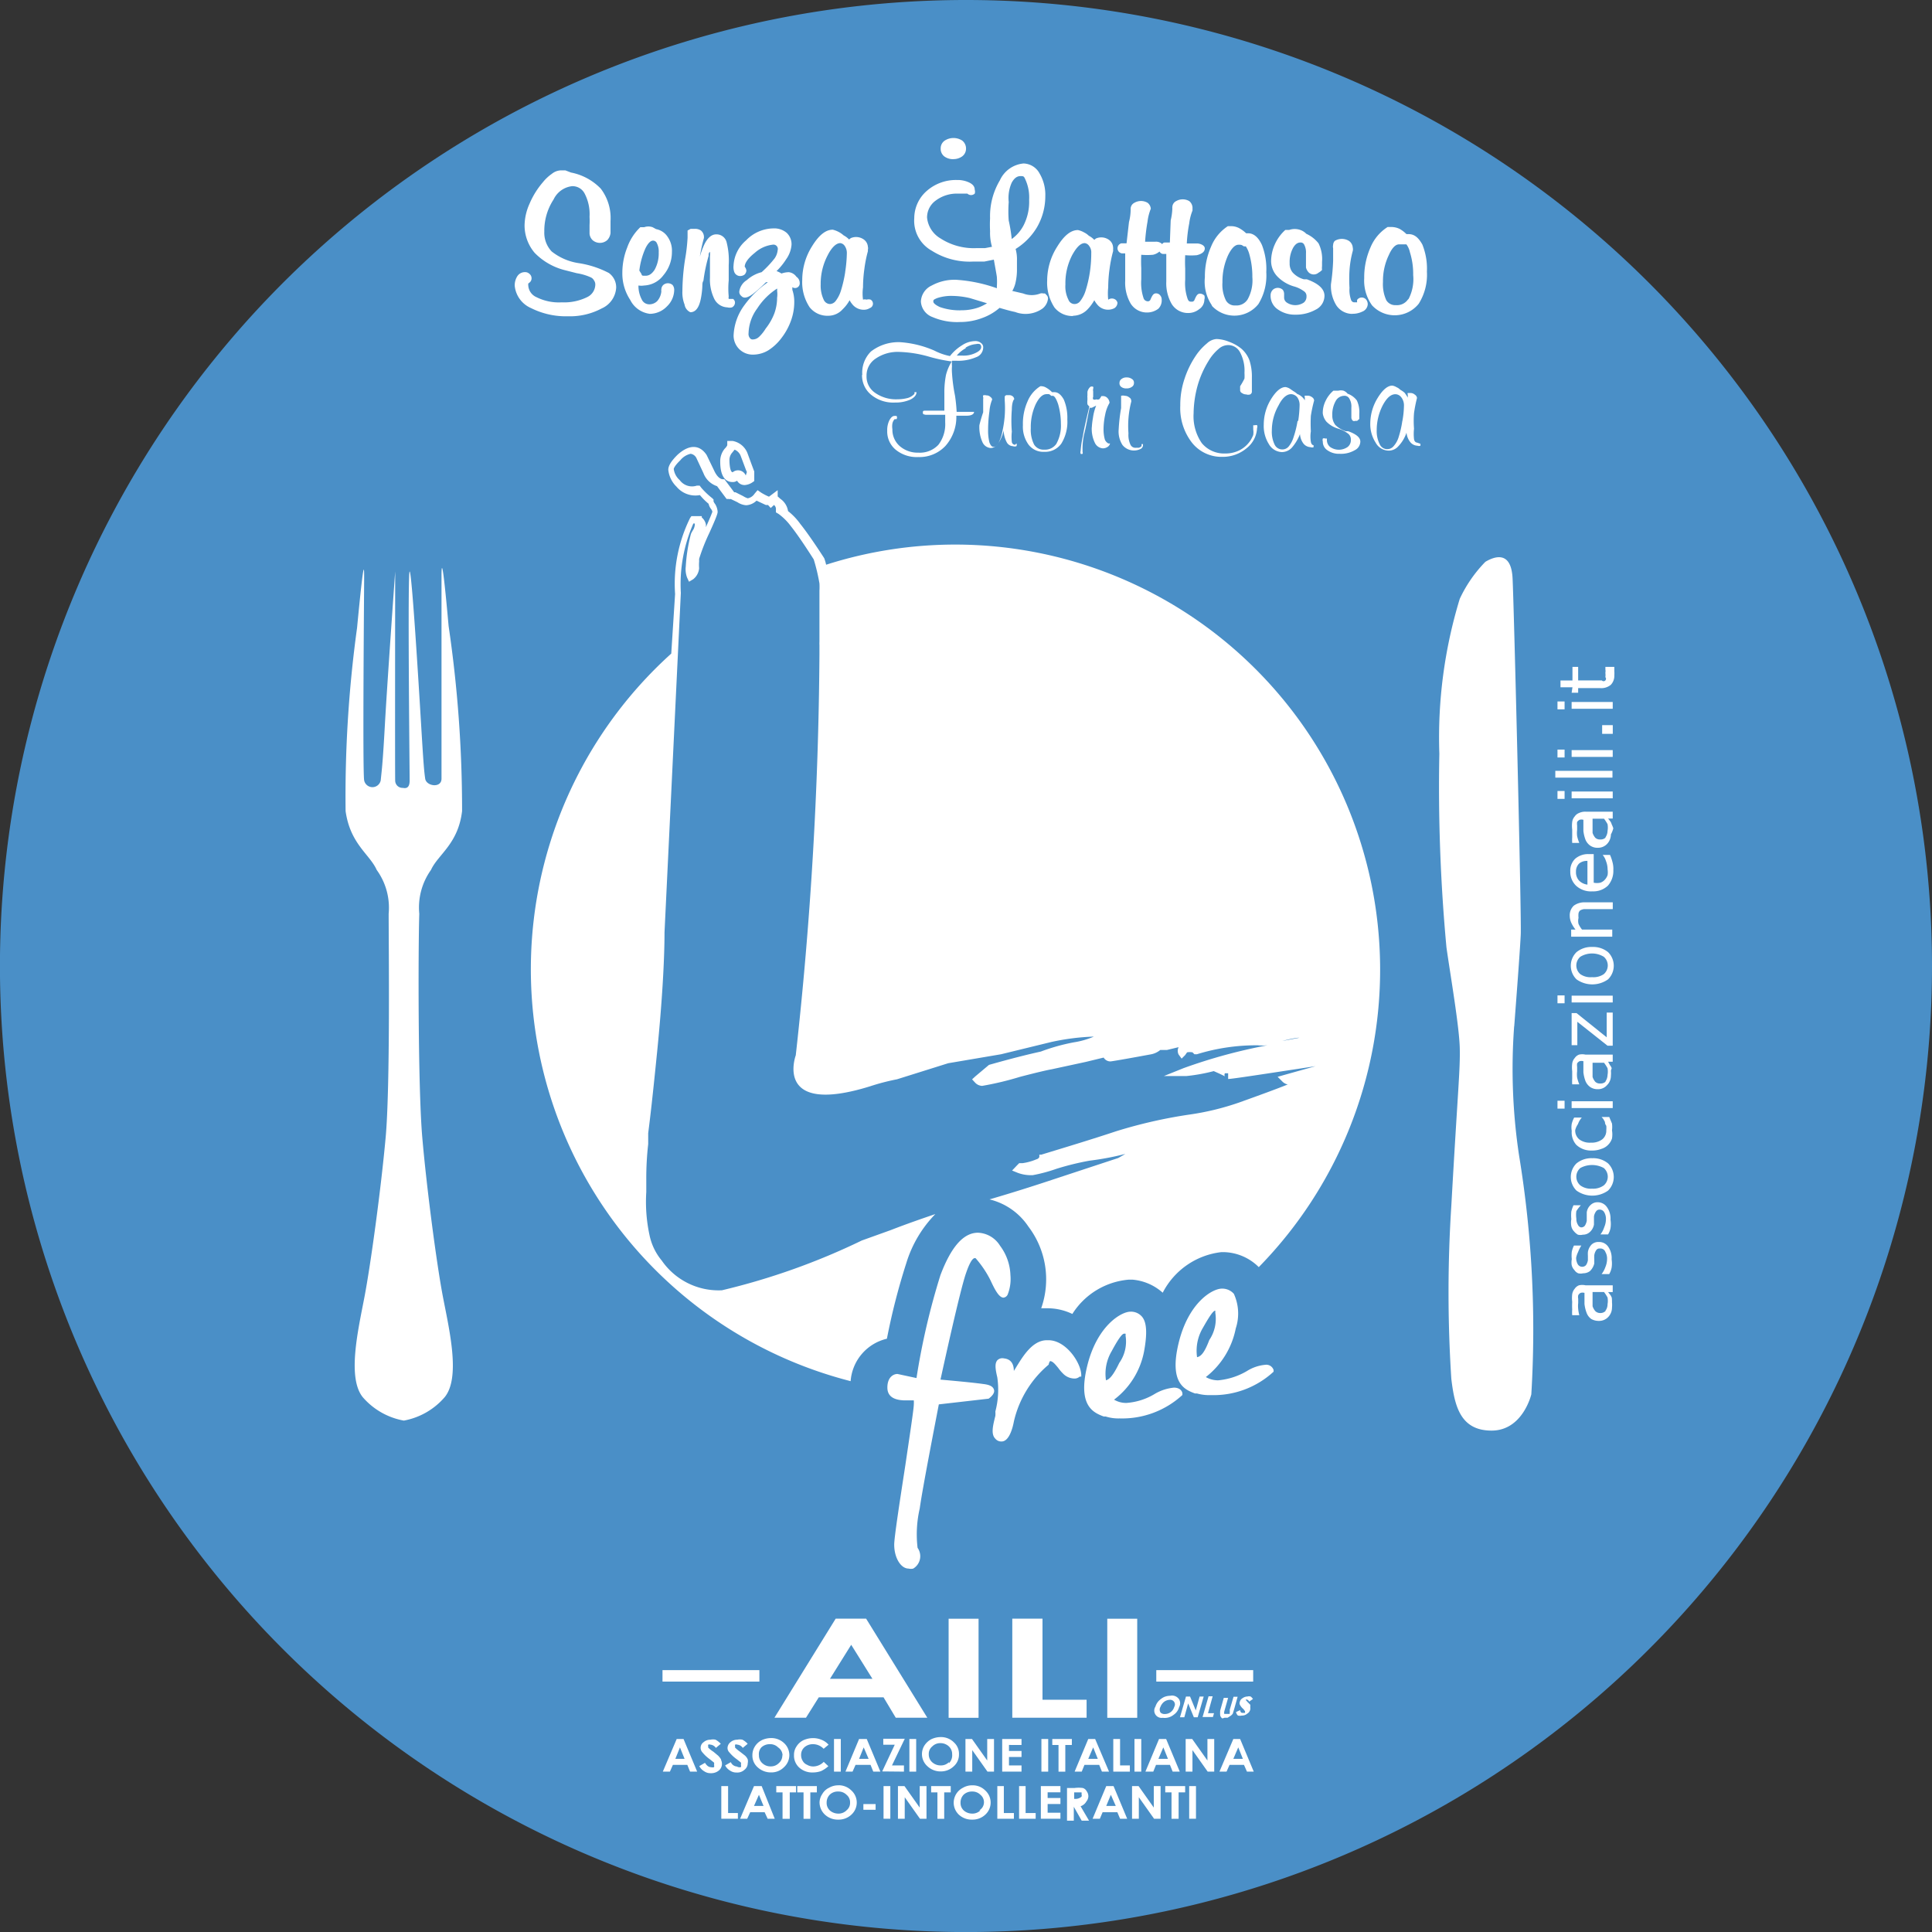 <svg xmlns="http://www.w3.org/2000/svg" width="37.287" height="37.287" viewBox="0 0 37.287 37.287">
  <rect x="0" y="0" width="37.287" height="37.287" fill="#333333" stroke="none"/>
  <g id="Raggruppa_990" data-name="Raggruppa 990" transform="translate(-783.089 -5467.504)">
    <path id="Tracciato_253" data-name="Tracciato 253" d="M37.307,18.644A18.644,18.644,0,1,1,18.653,0,18.644,18.644,0,0,1,37.307,18.644Z" transform="translate(783.069 5467.504)" fill="#4a8fc7"/>
    <path id="Tracciato_254" data-name="Tracciato 254" d="M14.563,21.028v3.908c0,.189-.294.147-.315,0s-.032-.268-.079-1.051-.179-2.947-.221-2.947,0,3.851,0,4.034-.11.142-.137.142h0a.141.141,0,0,1-.142-.142c-.005-.142,0-4.024,0-4.034s-.158,2.212-.2,2.979-.063.883-.079,1.051a.163.163,0,0,1-.32,0c-.032-.189,0-3.709,0-3.908s0-.462-.137.967a23.813,23.813,0,0,0-.221,3.535c.089.636.468.835.6,1.135a1.245,1.245,0,0,1,.231.846c0,.615.032,3.325-.058,4.318s-.289,2.453-.41,3.084-.336,1.55-.032,1.928a1.366,1.366,0,0,0,.793.452h0a1.361,1.361,0,0,0,.788-.452c.31-.378.089-1.3-.032-1.928s-.315-2.1-.4-3.084-.079-3.677-.058-4.318a1.25,1.25,0,0,1,.226-.846c.137-.3.525-.5.6-1.135A24.386,24.386,0,0,0,14.7,21.99C14.573,20.566,14.563,20.834,14.563,21.028Z" transform="translate(777.047 5457.596)" fill="#fff"/>
    <path id="Tracciato_255" data-name="Tracciato 255" d="M54.339,29.527c.037-.494.11-1.434.126-1.776s-.131-6.356-.158-6.876-.331-.431-.525-.315a2.574,2.574,0,0,0-.494.714,9.151,9.151,0,0,0-.394,2.989A33.448,33.448,0,0,0,53.031,28c.074.525.247,1.523.257,1.944s-.037.8-.163,3.047a25.885,25.885,0,0,0,0,3.336c.063.525.173,1,.777,1s.767-.7.767-.7a20.749,20.749,0,0,0-.236-4.607,11.189,11.189,0,0,1-.095-2.5Z" transform="translate(757.974 5457.787)" fill="#fff"/>
    <path id="Tracciato_256" data-name="Tracciato 256" d="M34.8,45.542a.525.525,0,0,0-.426-.252c-.289,0-.525.289-.725.819a13.658,13.658,0,0,0-.462,1.986l-.368-.079h0c-.068,0-.194.053-.194.263s.194.242.326.247h.184a.567.567,0,0,1,0,.084c0,.079-.084.63-.163,1.166-.105.683-.215,1.392-.215,1.534,0,.252.126.462.278.462a.179.179,0,0,0,.089,0,.278.278,0,0,0,.084-.4,2.217,2.217,0,0,1,.042-.762c.047-.357.315-1.728.368-2.007l.961-.11h0s.126-.084.105-.168-.121-.105-.215-.116c-.231-.032-.646-.068-.819-.084.074-.336.373-1.7.489-2.043s.173-.3.189-.3a2.013,2.013,0,0,1,.284.42c.074.158.158.336.252.341a.1.1,0,0,0,.084-.063A.819.819,0,0,0,35,46.109,1,1,0,0,0,34.8,45.542Z" transform="translate(767.59 5446.005)" fill="#fff"/>
    <path id="Tracciato_257" data-name="Tracciato 257" d="M37.567,49.24h-.032c-.284,0-.473.331-.594.525l-.042.068h0c0-.11-.037-.226-.189-.242a.137.137,0,0,0-.131.037c-.042.053-.047.131,0,.326a1.644,1.644,0,0,1-.037.662.494.494,0,0,1,0,.084c-.047.189-.089.352,0,.441a.147.147,0,0,0,.121.053h0c.147,0,.215-.268.236-.383a2.022,2.022,0,0,1,.672-1.1.163.163,0,0,1,.026-.068c.053,0,.105.068.158.131a.824.824,0,0,0,.11.126.31.31,0,0,0,.194.079.147.147,0,0,0,.11-.037H38.2v-.026C38.2,49.681,37.908,49.24,37.567,49.24Z" transform="translate(765.757 5444.13)" fill="#fff"/>
    <path id="Tracciato_258" data-name="Tracciato 258" d="M41.006,48.957c.063-.341.053-.557-.037-.667a.278.278,0,0,0-.226-.1h0c-.179,0-.646.273-.835,1.051s.131.9.32.972h.037a.814.814,0,0,0,.268.037,1.718,1.718,0,0,0,1.213-.452v-.026h0c0-.042-.042-.116-.163-.116a.893.893,0,0,0-.362.116,1.224,1.224,0,0,1-.552.179.452.452,0,0,1-.242-.063A1.523,1.523,0,0,0,41.006,48.957Zm-.735.557a.856.856,0,0,1,.11-.562c.121-.226.2-.336.236-.336a.053.053,0,0,1,.032,0,.115.115,0,0,1,0,.037.714.714,0,0,1-.121.525c-.121.252-.194.32-.257.336Z" transform="translate(764.163 5444.629)" fill="#fff"/>
    <path id="Tracciato_259" data-name="Tracciato 259" d="M44.943,48.811a.8.8,0,0,0-.357.121,1.334,1.334,0,0,1-.557.179.483.483,0,0,1-.236-.063,1.576,1.576,0,0,0,.578-.94.914.914,0,0,0-.037-.667.3.3,0,0,0-.231-.1h0c-.184,0-.646.268-.835,1.051s.126.9.315.972h.037a.877.877,0,0,0,.273.032h0a1.707,1.707,0,0,0,1.208-.452h0v-.032A.147.147,0,0,0,44.943,48.811Zm-1.319-.147a.867.867,0,0,1,.11-.562c.126-.221.2-.336.242-.336h0v.042a.73.73,0,0,1-.116.525C43.766,48.58,43.7,48.648,43.625,48.664Z" transform="translate(762.568 5445.033)" fill="#fff"/>
    <path id="Tracciato_260" data-name="Tracciato 260" d="M27.721,18.3a8.185,8.185,0,0,0-2.5.389.867.867,0,0,0-.037-.126h0c-.194-.3-.352-.525-.462-.662a1.2,1.2,0,0,0-.236-.247.352.352,0,0,0-.147-.236l-.053-.047v-.121l-.168.126a1.051,1.051,0,0,1-.152-.079l-.068-.047-.058.068a.2.2,0,0,1-.131.089.352.352,0,0,1-.089-.042l-.147-.074h-.026l-.189-.252H23.23c-.063,0-.126-.068-.173-.173l-.142-.294h0c-.142-.215-.352-.2-.567,0-.121.121-.173.21-.173.284a.525.525,0,0,0,.158.326.473.473,0,0,0,.452.163,1.266,1.266,0,0,0,.168.168.242.242,0,0,0,.047.1.137.137,0,0,1,.026.053s-.026.079-.126.3a.273.273,0,0,0,0-.058.236.236,0,0,0-.079-.131v-.026h-.2l-.026.037a2.868,2.868,0,0,0-.289,1.466l-.074,1.15a8.205,8.205,0,0,0,3.462,14.042.909.909,0,0,1,.7-.819,12.609,12.609,0,0,1,.373-1.455,2.322,2.322,0,0,1,.562-.951c-.231.079-.525.179-.862.31l-.557.2a13.153,13.153,0,0,1-2.7.961,1.334,1.334,0,0,1-1.161-.573h0a1.119,1.119,0,0,1-.236-.489,3.047,3.047,0,0,1-.063-.835v-.242a5.847,5.847,0,0,1,.037-.683v-.21c.042-.331.079-.641.173-1.576s.142-1.76.142-2.3l.315-6.551a2.91,2.91,0,0,1,.242-1.34h.026a.089.089,0,0,1,0,.037.236.236,0,0,1-.026.079.6.6,0,0,0-.047.084h0a3.22,3.22,0,0,0-.1.63.457.457,0,0,0,.026.215l.037.079.079-.047a.3.3,0,0,0,.116-.215h0a.746.746,0,0,1,0-.126v-.053a3.735,3.735,0,0,1,.194-.494c.163-.357.163-.394.163-.415a.315.315,0,0,0-.047-.147.242.242,0,0,1-.032-.053v-.037l-.026-.026a1.492,1.492,0,0,1-.21-.2l-.032-.042h-.053a.294.294,0,0,1-.331-.105.347.347,0,0,1-.116-.215s0-.047.126-.168a.357.357,0,0,1,.2-.126.149.149,0,0,1,.11.079l.137.294a.42.42,0,0,0,.263.252l.184.247h.042a.058.058,0,0,0,.037,0h0l.131.063a.352.352,0,0,0,.168.058.31.31,0,0,0,.2-.089l.179.084h.042l.053.058.063-.058a.1.1,0,0,1,.037.089v.053l.053.032a1.108,1.108,0,0,1,.236.236c.105.131.257.352.441.641a3.677,3.677,0,0,1,.11.462,1.188,1.188,0,0,1,0,.142h0v.982a.645.645,0,0,0,0,.068v.189a73.88,73.88,0,0,1-.457,7.727s-.436,1.177,1.429.6a4.277,4.277,0,0,1,.525-.137l.988-.31,1.019-.173h0l.967-.236a4.5,4.5,0,0,1,.825-.105,1.576,1.576,0,0,1-.383.11,3.8,3.8,0,0,0-.641.179c-.242.053-.578.137-1,.257h0l-.263.221-.063.058.058.063a.194.194,0,0,0,.137.063,5.858,5.858,0,0,0,.725-.173c.341-.089.525-.131.615-.147h0l.657-.142h0l.347-.084a.152.152,0,0,0,.131.074s.042,0,.783-.137h0a.389.389,0,0,0,.179-.084H31.8L32.024,28a.158.158,0,0,0,0,.142l.058.079.068-.068.037-.053a.289.289,0,0,1,.105,0l.037.037h.047a3.872,3.872,0,0,1,1.177-.173.93.93,0,0,0,.184,0,10.391,10.391,0,0,0-1.618.441l-.378.152h.436a3.423,3.423,0,0,0,.525-.095l.105.047c.089.042.11.053.11.058a.068.068,0,0,1,0-.063h.063v.11h0c.053,0,.284-.032,1.686-.247l-.6.168-.131.037.095.095a.2.2,0,0,0,.1.053c-.221.089-.525.2-.935.347a5.1,5.1,0,0,1-.977.236,9.335,9.335,0,0,0-1.4.32c-.457.152-.946.3-1.445.452h-.037v.037s0,.037-.058.053a1.051,1.051,0,0,1-.268.074h-.063l-.042.042h0l-.095.1.116.047a.736.736,0,0,0,.284.042,2.979,2.979,0,0,0,.452-.121,5.252,5.252,0,0,1,.641-.158,5.392,5.392,0,0,0,.693-.131l-.137.079-1.434.473c-.242.079-.583.189-1.051.326a1.255,1.255,0,0,1,.751.525,1.681,1.681,0,0,1,.247,1.576H29.5a1.114,1.114,0,0,1,.473.11,1.429,1.429,0,0,1,1.087-.662h.074a1,1,0,0,1,.583.252,1.46,1.46,0,0,1,1.129-.783h.063a.988.988,0,0,1,.662.289A8.205,8.205,0,0,0,27.721,18.3Zm7.4,10.076Zm-1.1-.494a2.223,2.223,0,0,1,.3-.063h.032l-.42.079Z" transform="translate(773.812 5459.714)" fill="#fff"/>
    <path id="Tracciato_261" data-name="Tracciato 261" d="M27.01,16.447a.378.378,0,0,0-.294-.247h-.1v.084a.226.226,0,0,1-.047.063.378.378,0,0,0-.089.252c0,.326.131.394.236.394a.131.131,0,0,0,.089-.026.163.163,0,0,0,.152.084A.3.3,0,0,0,27.1,17l.037-.026v-.184h0S27.1,16.694,27.01,16.447Zm-.037.42h0a.161.161,0,0,0-.252-.063c-.053,0-.063-.168-.063-.231a.215.215,0,0,1,.053-.147l.047-.058a.215.215,0,0,1,.121.131c.074.194.1.273.116.3Z" transform="translate(770.509 5459.814)" fill="#fff"/>
    <rect id="Rettangolo_40" data-name="Rettangolo 40" width="1.87" height="0.221" transform="translate(805.405 5499.737)" fill="#fff"/>
    <rect id="Rettangolo_41" data-name="Rettangolo 41" width="1.87" height="0.221" transform="translate(795.875 5499.737)" fill="#fff"/>
    <path id="Tracciato_262" data-name="Tracciato 262" d="M29.652,59.47,28.47,61.382h.609l.247-.394h1.25l.236.394h.609L30.24,59.47Zm-.11,1.161.41-.657.41.657Z" transform="translate(769.565 5439.274)" fill="#fff"/>
    <rect id="Rettangolo_42" data-name="Rettangolo 42" width="0.578" height="1.912" transform="translate(801.397 5498.745)" fill="#fff"/>
    <path id="Tracciato_263" data-name="Tracciato 263" d="M37.793,59.47H37.21v1.912h1.434v-.347h-.851Z" transform="translate(765.416 5439.274)" fill="#fff"/>
    <rect id="Rettangolo_43" data-name="Rettangolo 43" width="0.578" height="1.912" transform="translate(804.459 5498.745)" fill="#fff"/>
    <path id="Tracciato_264" data-name="Tracciato 264" d="M24.638,63.89l-.268.63h.137l.058-.131h.278l.053.131h.137l-.263-.63Zm-.026.383.089-.221.089.221Z" transform="translate(771.511 5437.176)" fill="#fff"/>
    <path id="Tracciato_265" data-name="Tracciato 265" d="M26.13,64.293a.352.352,0,0,0-.058-.074l-.089-.074a.563.563,0,0,1-.1-.079.074.074,0,0,1,0-.032.026.026,0,0,1,0-.026.058.058,0,0,1,.042,0,.142.142,0,0,1,.105.063l.095-.079a.4.4,0,0,0-.1-.079.215.215,0,0,0-.1,0,.194.194,0,0,0-.131.047.131.131,0,0,0-.021.2.725.725,0,0,0,.142.131l.079.063a.084.084,0,0,1,0,.047.053.053,0,0,1,0,.042.105.105,0,0,1-.058,0c-.042,0-.079-.026-.116-.084l-.11.063a.247.247,0,0,0,.095.1.21.21,0,0,0,.126.037.231.231,0,0,0,.158-.053.168.168,0,0,0,.042-.2Z" transform="translate(770.875 5437.167)" fill="#fff"/>
    <path id="Tracciato_266" data-name="Tracciato 266" d="M26.886,64.43a.137.137,0,0,1-.116-.084l-.11.063a.247.247,0,0,0,.095.1.21.21,0,0,0,.126.037.2.2,0,0,0,.152-.053.158.158,0,0,0,.063-.126.173.173,0,0,0,0-.074.215.215,0,0,0-.053-.074l-.095-.074a.683.683,0,0,1-.095-.079.073.073,0,0,1,0-.032.026.026,0,0,1,0-.026.058.058,0,0,1,.042,0,.142.142,0,0,1,.105.063l.095-.079a.4.4,0,0,0-.1-.079.215.215,0,0,0-.1,0,.194.194,0,0,0-.131.047.147.147,0,0,0-.058.11.121.121,0,0,0,.037.089.725.725,0,0,0,.142.131l.079.063a.084.084,0,0,1,0,.047.053.053,0,0,1,0,.042A.105.105,0,0,1,26.886,64.43Z" transform="translate(770.424 5437.167)" fill="#fff"/>
    <path id="Tracciato_267" data-name="Tracciato 267" d="M27.839,63.9a.326.326,0,0,0-.131.121.31.31,0,0,0-.047.168.3.3,0,0,0,.1.231.373.373,0,0,0,.257.1.341.341,0,0,0,.252-.1.315.315,0,0,0,0-.468.357.357,0,0,0-.252-.095.426.426,0,0,0-.179.042Zm.4.289a.194.194,0,0,1-.068.152.215.215,0,0,1-.158.063.221.221,0,0,1-.142-.047.2.2,0,0,1-.084-.168.194.194,0,0,1,.047-.152A.236.236,0,0,1,28,63.975a.215.215,0,0,1,.158.063A.189.189,0,0,1,28.243,64.191Z" transform="translate(769.949 5437.191)" fill="#fff"/>
    <path id="Tracciato_268" data-name="Tracciato 268" d="M29.552,63.976a.284.284,0,0,1,.21.089l.095-.079a.357.357,0,0,0-.137-.095.425.425,0,0,0-.163-.032.452.452,0,0,0-.189.042.326.326,0,0,0-.131.121.284.284,0,0,0-.047.163.31.31,0,0,0,.1.242.373.373,0,0,0,.263.095.494.494,0,0,0,.158-.026.557.557,0,0,0,.142-.095l-.089-.084a.284.284,0,0,1-.2.089.231.231,0,0,1-.121-.032.168.168,0,0,1-.084-.074.21.21,0,0,1-.032-.116.194.194,0,0,1,.068-.152A.247.247,0,0,1,29.552,63.976Z" transform="translate(769.223 5437.19)" fill="#fff"/>
    <rect id="Rettangolo_44" data-name="Rettangolo 44" width="0.131" height="0.63" transform="translate(799.185 5501.066)" fill="#fff"/>
    <path id="Tracciato_269" data-name="Tracciato 269" d="M31.343,63.89l-.263.63h.137l.058-.131h.289l.053.131h.137l-.263-.63Zm0,.383.089-.221.095.221Z" transform="translate(768.326 5437.176)" fill="#fff"/>
    <path id="Tracciato_270" data-name="Tracciato 270" d="M32.85,64.52V64.4h-.231l.247-.515h-.415v.116h.221l-.242.515Z" transform="translate(767.685 5437.176)" fill="#fff"/>
    <rect id="Rettangolo_45" data-name="Rettangolo 45" width="0.131" height="0.63" transform="translate(800.64 5501.066)" fill="#fff"/>
    <path id="Tracciato_271" data-name="Tracciato 271" d="M34.5,63.915a.352.352,0,0,0-.247-.095.431.431,0,0,0-.184.042.362.362,0,0,0-.131.121.313.313,0,0,0,.058.4.368.368,0,0,0,.257.1.357.357,0,0,0,.252-.1.3.3,0,0,0,.1-.231.294.294,0,0,0-.105-.236Zm-.089.389a.215.215,0,0,1-.158.063.236.236,0,0,1-.147-.047.2.2,0,0,1-.084-.168A.184.184,0,0,1,34.09,64a.215.215,0,0,1,.158-.063A.236.236,0,0,1,34.41,64a.2.2,0,0,1,.063.152.21.21,0,0,1-.063.173Z" transform="translate(766.992 5437.209)" fill="#fff"/>
    <path id="Tracciato_272" data-name="Tracciato 272" d="M35.91,64.305l-.294-.415H35.49v.63h.131v-.415l.294.415h.126v-.63H35.91Z" transform="translate(766.232 5437.176)" fill="#fff"/>
    <path id="Tracciato_273" data-name="Tracciato 273" d="M37.213,64.006V63.89H36.84v.63h.373V64.4h-.242v-.163h.242v-.116h-.242v-.116Z" transform="translate(765.591 5437.176)" fill="#fff"/>
    <rect id="Rettangolo_46" data-name="Rettangolo 46" width="0.131" height="0.63" transform="translate(803.188 5501.066)" fill="#fff"/>
    <path id="Tracciato_274" data-name="Tracciato 274" d="M39.058,63.89H38.68v.116H38.8v.515h.131v-.515h.126Z" transform="translate(764.718 5437.176)" fill="#fff"/>
    <path id="Tracciato_275" data-name="Tracciato 275" d="M39.763,63.89l-.263.63h.137l.053-.131h.284l.053.131h.137l-.268-.63Zm0,.383.095-.221.089.221Z" transform="translate(764.329 5437.176)" fill="#fff"/>
    <path id="Tracciato_276" data-name="Tracciato 276" d="M41.051,63.89H40.92v.63h.32V64.4h-.189Z" transform="translate(763.655 5437.176)" fill="#fff"/>
    <rect id="Rettangolo_47" data-name="Rettangolo 47" width="0.131" height="0.63" transform="translate(804.984 5501.066)" fill="#fff"/>
    <path id="Tracciato_277" data-name="Tracciato 277" d="M42.252,64.52l.053-.131h.268l.053.131h.137l-.263-.63h-.137l-.263.63Zm.194-.468.089.221h-.184Z" transform="translate(763.095 5437.176)" fill="#fff"/>
    <path id="Tracciato_278" data-name="Tracciato 278" d="M44,64.305l-.294-.415H43.58v.63h.131v-.415l.294.415h.126v-.63H44Z" transform="translate(762.392 5437.176)" fill="#fff"/>
    <path id="Tracciato_279" data-name="Tracciato 279" d="M45.088,63.89l-.268.63h.137l.058-.131h.278l.058.131h.131l-.263-.63Zm0,.383.095-.221.089.221Z" transform="translate(761.804 5437.176)" fill="#fff"/>
    <path id="Tracciato_280" data-name="Tracciato 280" d="M26.651,65.62H26.52v.63h.32v-.11h-.189Z" transform="translate(770.49 5436.355)" fill="#fff"/>
    <path id="Tracciato_281" data-name="Tracciato 281" d="M27.478,65.62l-.268.63h.137l.058-.126h.278l.058.126h.137l-.252-.63Zm0,.383.095-.215.089.215Z" transform="translate(770.163 5436.355)" fill="#fff"/>
    <path id="Tracciato_282" data-name="Tracciato 282" d="M28.54,65.741h.121v.51H28.8v-.51h.121V65.62H28.54Z" transform="translate(769.531 5436.355)" fill="#fff"/>
    <path id="Tracciato_283" data-name="Tracciato 283" d="M29.31,65.741h.121v.51h.131v-.51h.126V65.62H29.31Z" transform="translate(769.166 5436.355)" fill="#fff"/>
    <path id="Tracciato_284" data-name="Tracciato 284" d="M30.492,65.59a.352.352,0,0,0-.179.047.294.294,0,0,0-.131.121.3.3,0,0,0-.053.163.326.326,0,0,0,.105.236.362.362,0,0,0,.257.095.357.357,0,0,0,.252-.095.315.315,0,0,0,0-.468.347.347,0,0,0-.252-.1Zm.158.483a.215.215,0,0,1-.158.063.247.247,0,0,1-.147-.047.194.194,0,0,1-.079-.163.215.215,0,0,1,.063-.158.221.221,0,0,1,.163-.058.215.215,0,0,1,.158.063.184.184,0,0,1,.068.152.179.179,0,0,1-.068.147Z" transform="translate(768.777 5436.37)" fill="#fff"/>
    <rect id="Rettangolo_48" data-name="Rettangolo 48" width="0.236" height="0.11" transform="translate(799.752 5502.322)" fill="#fff"/>
    <rect id="Rettangolo_49" data-name="Rettangolo 49" width="0.131" height="0.63" transform="translate(800.141 5501.975)" fill="#fff"/>
    <path id="Tracciato_285" data-name="Tracciato 285" d="M33.43,66.035l-.294-.415H33.01v.63h.131v-.415l.294.415h.126v-.63H33.43Z" transform="translate(767.409 5436.355)" fill="#fff"/>
    <path id="Tracciato_286" data-name="Tracciato 286" d="M34.23,65.741h.121v.51h.131v-.51h.126V65.62H34.23Z" transform="translate(766.83 5436.355)" fill="#fff"/>
    <path id="Tracciato_287" data-name="Tracciato 287" d="M35.417,65.59a.352.352,0,0,0-.179.047.326.326,0,0,0-.179.284.32.32,0,0,0,.1.236.362.362,0,0,0,.257.095.357.357,0,0,0,.252-.095.315.315,0,0,0,0-.468A.341.341,0,0,0,35.417,65.59Zm.158.483a.215.215,0,0,1-.158.063.247.247,0,0,1-.147-.047.194.194,0,0,1-.079-.163.215.215,0,0,1,.063-.158.231.231,0,0,1,.163-.058.215.215,0,0,1,.158.063.184.184,0,0,1,.068.152.179.179,0,0,1-.089.147Z" transform="translate(766.436 5436.37)" fill="#fff"/>
    <path id="Tracciato_288" data-name="Tracciato 288" d="M36.786,65.62H36.66v.63h.32v-.11h-.194Z" transform="translate(765.677 5436.355)" fill="#fff"/>
    <path id="Tracciato_289" data-name="Tracciato 289" d="M37.586,65.62H37.46v.63h.32v-.11h-.194Z" transform="translate(765.297 5436.355)" fill="#fff"/>
    <path id="Tracciato_290" data-name="Tracciato 290" d="M38.26,66.25h.378v-.116h-.247v-.168h.247v-.116h-.247v-.11h.247V65.62H38.26Z" transform="translate(764.917 5436.355)" fill="#fff"/>
    <path id="Tracciato_291" data-name="Tracciato 291" d="M39.6,65.937a.168.168,0,0,0,.032-.089.163.163,0,0,0-.032-.1.126.126,0,0,0-.074-.063.583.583,0,0,0-.163,0H39.22v.63h.131v-.268h0l.152.268h.142l-.163-.278a.2.2,0,0,0,.116-.1Zm-.2-.042h-.042v-.126h.142a.074.074,0,0,1,0,.037.068.068,0,0,1,0,.047A.179.179,0,0,1,39.393,65.895Z" transform="translate(764.462 5436.327)" fill="#fff"/>
    <path id="Tracciato_292" data-name="Tracciato 292" d="M40.423,65.62l-.263.63H40.3l.053-.126h.284l.053.126h.137l-.263-.63Zm0,.383.089-.215.095.215Z" transform="translate(764.016 5436.355)" fill="#fff"/>
    <path id="Tracciato_293" data-name="Tracciato 293" d="M42.03,66.035l-.294-.415H41.61v.63h.131v-.415l.294.415h.126v-.63H42.03Z" transform="translate(763.327 5436.355)" fill="#fff"/>
    <path id="Tracciato_294" data-name="Tracciato 294" d="M42.83,65.741h.121v.51h.137v-.51h.126V65.62H42.83Z" transform="translate(762.748 5436.355)" fill="#fff"/>
    <rect id="Rettangolo_50" data-name="Rettangolo 50" width="0.131" height="0.63" transform="translate(806.04 5501.975)" fill="#fff"/>
    <path id="Tracciato_295" data-name="Tracciato 295" d="M42.8,62.664a.257.257,0,0,0,.105-.147.152.152,0,0,0,0-.152.163.163,0,0,0-.173-.068.31.31,0,0,0-.121.026.394.394,0,0,0-.105.079.294.294,0,0,0-.058.105.141.141,0,0,0,.142.215.273.273,0,0,0,.21-.058Zm-.257-.147a.226.226,0,0,1,.068-.1.194.194,0,0,1,.116-.042.09.09,0,0,1,.084.137.189.189,0,0,1-.068.1.184.184,0,0,1-.11.037.116.116,0,0,1-.084-.026.105.105,0,0,1-.005-.11Z" transform="translate(762.94 5437.935)" fill="#fff"/>
    <path id="Tracciato_296" data-name="Tracciato 296" d="M43.528,62.457l.11.268h.074l.116-.4h-.079l-.074.268-.11-.268h-.079l-.116.4h.084Z" transform="translate(762.492 5437.922)" fill="#fff"/>
    <path id="Tracciato_297" data-name="Tracciato 297" d="M44.4,62.32h-.079l-.116.4h.2l.021-.074h-.116Z" transform="translate(762.093 5437.922)" fill="#fff"/>
    <path id="Tracciato_298" data-name="Tracciato 298" d="M44.927,62.744h.063l.058-.037a.158.158,0,0,0,.042-.042l.026-.084.068-.242h-.079l-.074.252a.179.179,0,0,1,0,.053v.026h-.105a.1.1,0,0,1,0-.047L45,62.361h-.084l-.068.242a.525.525,0,0,0,0,.1.121.121,0,0,0,.037.053.173.173,0,0,0,.042-.01Z" transform="translate(761.791 5437.912)" fill="#fff"/>
    <path id="Tracciato_299" data-name="Tracciato 299" d="M45.63,62.384a.06.06,0,0,1,.053.042l.074-.053s-.032-.042-.047-.047a.105.105,0,0,0-.058,0,.168.168,0,0,0-.095.032.11.11,0,0,0-.053.068.073.073,0,0,0,0,.058.257.257,0,0,0,.068.084l.032.042v.032h-.037c-.032,0-.047,0-.058-.053l-.079.037a.121.121,0,0,0,.037.068.173.173,0,0,0,.074,0,.152.152,0,0,0,.105-.037.121.121,0,0,0,.058-.079.147.147,0,0,0,0-.047.189.189,0,0,0,0-.047l-.047-.047-.042-.047h0Z" transform="translate(761.514 5437.92)" fill="#fff"/>
    <path id="Tracciato_300" data-name="Tracciato 300" d="M58.538,47.45a.215.215,0,0,0-.032-.058l-.037-.047h.089v-.131h-.525a.289.289,0,0,0-.126,0,.179.179,0,0,0-.084.068.21.21,0,0,0-.047.105.631.631,0,0,0,0,.147,1.389,1.389,0,0,0,0,.147.689.689,0,0,0,0,.11h.137a.756.756,0,0,1-.021-.116.525.525,0,0,1,0-.121v-.079a.168.168,0,0,1,0-.068.105.105,0,0,1,.047-.047.137.137,0,0,1,.074,0h0v.215a.7.7,0,0,0,.042.173.252.252,0,0,0,.089.116.289.289,0,0,0,.147.037.242.242,0,0,0,.179-.074.263.263,0,0,0,.074-.184.525.525,0,0,0,0-.1.608.608,0,0,0-.005-.095Zm-.116.257a.137.137,0,0,1-.105.042.131.131,0,0,1-.095-.037.273.273,0,0,1-.053-.095v-.273h.221a.719.719,0,0,1,.068.105.368.368,0,0,1,0,.131.2.2,0,0,1-.042.126Z" transform="translate(755.656 5445.096)" fill="#fff"/>
    <path id="Tracciato_301" data-name="Tracciato 301" d="M57.758,46.071a.2.2,0,0,0,.053.1.163.163,0,0,0,.074.063.2.2,0,0,0,.095,0,.215.215,0,0,0,.131-.042.3.3,0,0,0,.084-.147v-.084a.555.555,0,0,1,0-.074.226.226,0,0,1,.042-.105.074.074,0,0,1,.068-.026.1.1,0,0,1,.105.068.252.252,0,0,1,.032.137.415.415,0,0,1-.032.152.494.494,0,0,1-.074.137h.147a.394.394,0,0,0,.047-.126.525.525,0,0,0,0-.158.384.384,0,0,0-.068-.247.21.21,0,0,0-.179-.089.189.189,0,0,0-.137.047.263.263,0,0,0-.074.147.557.557,0,0,0,0,.074v.084a.236.236,0,0,1-.037.095.1.1,0,0,1-.158-.016.252.252,0,0,1-.032-.126.452.452,0,0,1,.037-.11.7.7,0,0,1,.063-.126h-.142a.457.457,0,0,0-.042.121.651.651,0,0,0,0,.142A.373.373,0,0,0,57.758,46.071Z" transform="translate(755.663 5445.844)" fill="#fff"/>
    <path id="Tracciato_302" data-name="Tracciato 302" d="M57.928,44.228h-.142a.646.646,0,0,0-.042.121.74.74,0,0,0,0,.147.394.394,0,0,0,0,.137.2.2,0,0,0,.053.1.278.278,0,0,0,.074.063.2.2,0,0,0,.095,0,.194.194,0,0,0,.131-.047.257.257,0,0,0,.084-.147v-.158a.226.226,0,0,1,.042-.1.079.079,0,0,1,.068-.032.1.1,0,0,1,.089.053.252.252,0,0,1,.032.137.389.389,0,0,1-.032.147.457.457,0,0,1-.074.142h.147a.362.362,0,0,0,.047-.121.525.525,0,0,0,0-.163.378.378,0,0,0-.068-.242.215.215,0,0,0-.179-.095.189.189,0,0,0-.137.053.231.231,0,0,0-.074.142s0,.047,0,.079v.084a.273.273,0,0,1-.037.095.089.089,0,0,1-.074.032.084.084,0,0,1-.058-.047.215.215,0,0,1-.032-.121.525.525,0,0,1,0-.147A.846.846,0,0,1,57.928,44.228Z" transform="translate(755.671 5446.537)" fill="#fff"/>
    <path id="Tracciato_303" data-name="Tracciato 303" d="M58.135,42.55a.452.452,0,0,0-.3.1.368.368,0,0,0,0,.525.525.525,0,0,0,.609,0,.368.368,0,0,0,0-.525.452.452,0,0,0-.3-.1Zm.226.525a.352.352,0,0,1-.226.063.341.341,0,0,1-.226-.063.221.221,0,0,1,0-.336.473.473,0,0,1,.452,0,.221.221,0,0,1,0,.336Z" transform="translate(755.68 5447.307)" fill="#fff"/>
    <path id="Tracciato_304" data-name="Tracciato 304" d="M57.849,41.576a.415.415,0,0,0,.3.11.478.478,0,0,0,.184-.032.3.3,0,0,0,.131-.079.31.31,0,0,0,.074-.121.494.494,0,0,0,0-.158.525.525,0,0,0,0-.131l-.053-.126h-.147l.032.037.032.058a.118.118,0,0,0,.026.074.462.462,0,0,1,0,.084.215.215,0,0,1-.079.179.347.347,0,0,1-.221.063.336.336,0,0,1-.221-.063.221.221,0,0,1-.079-.179.362.362,0,0,1,.053-.116.378.378,0,0,1,.074-.126h-.147a.483.483,0,0,0-.047.121.41.41,0,0,0,0,.137A.362.362,0,0,0,57.849,41.576Z" transform="translate(755.662 5448.023)" fill="#fff"/>
    <rect id="Rettangolo_51" data-name="Rettangolo 51" width="0.793" height="0.131" transform="translate(813.421 5488.758)" fill="#fff"/>
    <rect id="Rettangolo_52" data-name="Rettangolo 52" width="0.137" height="0.152" transform="translate(813.148 5488.748)" fill="#fff"/>
    <path id="Tracciato_305" data-name="Tracciato 305" d="M58.538,39a.158.158,0,0,0-.032-.058l-.037-.068h.089v-.137h-.525a.284.284,0,0,0-.126,0,.179.179,0,0,0-.084.068.194.194,0,0,0-.047.105.6.6,0,0,0,0,.147V39.2a.868.868,0,0,0,0,.11h.137a.756.756,0,0,1-.042-.131.525.525,0,0,1,0-.121s0-.058,0-.084a.263.263,0,0,1,0-.068.126.126,0,0,1,.047-.042.137.137,0,0,1,.074,0h0v.215a.7.7,0,0,0,.042.173.268.268,0,0,0,.089.11.247.247,0,0,0,.147.042.226.226,0,0,0,.179-.079.252.252,0,0,0,.074-.179.526.526,0,0,0,0-.1Q58.531,39.023,58.538,39Zm-.116.257a.137.137,0,0,1-.105.037.126.126,0,0,1-.095-.032.273.273,0,0,1-.053-.095v-.273h.221a.719.719,0,0,1,.068.105.368.368,0,0,1,0,.131.226.226,0,0,1-.042.126Z" transform="translate(755.656 5449.121)" fill="#fff"/>
    <path id="Tracciato_306" data-name="Tracciato 306" d="M57.76,37.83h.11v-.452l.583.462h.1V37.2h-.116v.478l-.583-.468H57.76Z" transform="translate(755.661 5449.846)" fill="#fff"/>
    <rect id="Rettangolo_53" data-name="Rettangolo 53" width="0.137" height="0.152" transform="translate(813.148 5486.715)" fill="#fff"/>
    <rect id="Rettangolo_54" data-name="Rettangolo 54" width="0.793" height="0.131" transform="translate(813.421 5486.72)" fill="#fff"/>
    <path id="Tracciato_307" data-name="Tracciato 307" d="M58.135,34.79a.452.452,0,0,0-.3.1.368.368,0,0,0,0,.525.525.525,0,0,0,.609,0,.368.368,0,0,0,0-.525.452.452,0,0,0-.3-.1Zm.226.525a.352.352,0,0,1-.226.058.341.341,0,0,1-.226-.058.221.221,0,0,1,0-.336.436.436,0,0,1,.452,0,.221.221,0,0,1,0,.336Z" transform="translate(755.68 5450.99)" fill="#fff"/>
    <path id="Tracciato_308" data-name="Tracciato 308" d="M57.889,33.307a.2.2,0,0,1,.074-.026h.557v-.131h-.525a.352.352,0,0,0-.226.063.252.252,0,0,0-.079.2.326.326,0,0,0,.032.137.63.63,0,0,0,.079.126h-.084v.137h.793v-.137h-.583a.484.484,0,0,1-.068-.11.247.247,0,0,1,0-.116.415.415,0,0,1,0-.089A.105.105,0,0,1,57.889,33.307Z" transform="translate(755.695 5451.769)" fill="#fff"/>
    <path id="Tracciato_309" data-name="Tracciato 309" d="M58.524,31.532a.846.846,0,0,0-.047-.137h-.142a.32.32,0,0,1,.063.116.447.447,0,0,1,.032.163.347.347,0,0,1,0,.11.252.252,0,0,1-.053.089.2.2,0,0,1-.089.058.315.315,0,0,1-.126,0v-.552h-.089a.383.383,0,0,0-.268.089.32.32,0,0,0-.095.247.368.368,0,0,0,.116.278.426.426,0,0,0,.31.105.41.41,0,0,0,.3-.11.431.431,0,0,0,.105-.3A.483.483,0,0,0,58.524,31.532Zm-.483.436a.278.278,0,0,1-.158-.074.236.236,0,0,1-.063-.173.215.215,0,0,1,.058-.158.236.236,0,0,1,.163-.053Z" transform="translate(755.685 5452.609)" fill="#fff"/>
    <path id="Tracciato_310" data-name="Tracciato 310" d="M58.569,30.14a.609.609,0,0,0-.032-.079A.158.158,0,0,0,58.506,30l-.037-.047h.089V29.82h-.525a.284.284,0,0,0-.126.026.179.179,0,0,0-.084.068.194.194,0,0,0-.047.105.6.6,0,0,0,0,.147v.147a.868.868,0,0,0,0,.11h.137a.756.756,0,0,1-.042-.131.526.526,0,0,1,0-.121c0-.026,0-.058,0-.084a.263.263,0,0,1,0-.068.126.126,0,0,1,.047-.042.137.137,0,0,1,.074,0h0v.215a.7.7,0,0,0,.042.173.268.268,0,0,0,.089.11.247.247,0,0,0,.147.042.242.242,0,0,0,.179-.074.273.273,0,0,0,.074-.184.483.483,0,0,0,.047-.121Zm-.147.179a.137.137,0,0,1-.105.037.126.126,0,0,1-.095-.032.273.273,0,0,1-.053-.095v-.273h.221a.72.72,0,0,1,.068.105.368.368,0,0,1,0,.131.226.226,0,0,1-.042.126Z" transform="translate(755.656 5453.349)" fill="#fff"/>
    <rect id="Rettangolo_55" data-name="Rettangolo 55" width="0.793" height="0.131" transform="translate(813.421 5482.78)" fill="#fff"/>
    <rect id="Rettangolo_56" data-name="Rettangolo 56" width="0.137" height="0.152" transform="translate(813.148 5482.77)" fill="#fff"/>
    <rect id="Rettangolo_57" data-name="Rettangolo 57" width="1.103" height="0.131" transform="translate(813.106 5482.381)" fill="#fff"/>
    <rect id="Rettangolo_58" data-name="Rettangolo 58" width="0.793" height="0.131" transform="translate(813.421 5481.981)" fill="#fff"/>
    <rect id="Rettangolo_59" data-name="Rettangolo 59" width="0.137" height="0.152" transform="translate(813.148 5481.971)" fill="#fff"/>
    <rect id="Rettangolo_60" data-name="Rettangolo 60" width="0.205" height="0.168" transform="translate(814.01 5481.499)" fill="#fff"/>
    <rect id="Rettangolo_61" data-name="Rettangolo 61" width="0.137" height="0.152" transform="translate(813.148 5481.042)" fill="#fff"/>
    <rect id="Rettangolo_62" data-name="Rettangolo 62" width="0.793" height="0.131" transform="translate(813.421 5481.052)" fill="#fff"/>
    <path id="Tracciato_311" data-name="Tracciato 311" d="M57.565,25h.126V24.91h.42a.289.289,0,0,0,.21-.063.252.252,0,0,0,.068-.184.525.525,0,0,0,0-.079V24.5h-.173a.241.241,0,0,1,0,.047.168.168,0,0,1,0,.068.3.3,0,0,1,0,.084.046.046,0,0,1-.068.063h-.457V24.5h-.11v.263H57.35v.131h.231Z" transform="translate(755.856 5455.874)" fill="#fff"/>
    <path id="Tracciato_312" data-name="Tracciato 312" d="M19.959,9.076a1.3,1.3,0,0,0,.651-.152.468.468,0,0,0,.278-.4.341.341,0,0,0-.142-.284,1.87,1.87,0,0,0-.578-.189,1.1,1.1,0,0,1-.525-.226.525.525,0,0,1-.142-.383,1.1,1.1,0,0,1,.179-.62.452.452,0,0,1,.357-.257.263.263,0,0,1,.242.142.856.856,0,0,1,.095.447,1.435,1.435,0,0,1,0,.163v.163a.194.194,0,0,0,.058.126.215.215,0,0,0,.284,0,.236.236,0,0,0,.063-.137V7.237a.935.935,0,0,0-.189-.625,1.082,1.082,0,0,0-.573-.31l-.11-.042h-.089a.294.294,0,0,0-.173.068.82.82,0,0,0-.173.163,1.576,1.576,0,0,0-.257.415,1.051,1.051,0,0,0-.095.42.82.82,0,0,0,.194.525,1.234,1.234,0,0,0,.567.331l.247.063a1.051,1.051,0,0,1,.268.079.131.131,0,0,1,.063.058.137.137,0,0,1,.026.089.273.273,0,0,1-.158.236,1.009,1.009,0,0,1-.489.1.967.967,0,0,1-.489-.1.263.263,0,0,1-.158-.236.1.1,0,0,1,0-.026h0l.032-.026a.105.105,0,0,0,.032-.074.11.11,0,0,0-.042-.089.121.121,0,0,0-.089-.032.173.173,0,0,0-.147.084.326.326,0,0,0-.047.179.525.525,0,0,0,.315.431A1.5,1.5,0,0,0,19.959,9.076Z" transform="translate(774.093 5464.532)" fill="#fff"/>
    <path id="Tracciato_313" data-name="Tracciato 313" d="M23.415,10.008a.462.462,0,0,0,.331-.142.447.447,0,0,0,.142-.32.147.147,0,0,0-.032-.095.137.137,0,0,0-.179,0,.121.121,0,0,0-.037.089.058.058,0,0,0,0,.032.331.331,0,0,1-.079.189.215.215,0,0,1-.163.063.158.158,0,0,1-.137-.095.557.557,0,0,1-.063-.268.347.347,0,0,0,.11,0,.489.489,0,0,0,.373-.2.688.688,0,0,0,.163-.447.468.468,0,0,0-.084-.294.341.341,0,0,0-.221-.147l-.068-.037a.247.247,0,0,0-.163,0h-.074a1,1,0,0,0-.252.389,1.324,1.324,0,0,0-.095.489.925.925,0,0,0,.152.525.489.489,0,0,0,.373.268Zm-.084-.735c-.058,0-.068,0-.074-.032l-.042-.068a1.46,1.46,0,0,1,.121-.436c.032-.063.084-.142.142-.142a.079.079,0,0,1,.074.047.347.347,0,0,1,.037.179.651.651,0,0,1-.079.336C23.441,9.262,23.378,9.273,23.331,9.273Z" transform="translate(772.213 5463.553)" fill="#fff"/>
    <path id="Tracciato_314" data-name="Tracciato 314" d="M25.242,10.017c.158,0,.2-.21.221-.373s0-.179.032-.236a3.11,3.11,0,0,1,.1-.478c0-.037,0-.058.026-.079a.425.425,0,0,1,0,.089c0,.068,0,.152,0,.242V9.35a.856.856,0,0,0,.079.4.294.294,0,0,0,.257.173.173.173,0,0,0,.089,0,.105.105,0,0,0,.058-.095.089.089,0,0,0-.037-.068h-.084a.105.105,0,0,1,0-.047,1.613,1.613,0,0,1,0-.31V9.108a1.429,1.429,0,0,0-.042-.447.2.2,0,0,0-.2-.147c-.089,0-.168.068-.231.2a1.576,1.576,0,0,0-.084.231,3.11,3.11,0,0,1,.079-.362V8.556a.163.163,0,0,0-.058-.116.2.2,0,0,0-.126-.032h-.074l-.058.032h0v.137h0a3.352,3.352,0,0,1-.047.41,4.16,4.16,0,0,0-.053.625.636.636,0,0,0,.042.257.194.194,0,0,0,.11.147Z" transform="translate(771.17 5463.513)" fill="#fff"/>
    <path id="Tracciato_315" data-name="Tracciato 315" d="M27.105,9.309a.142.142,0,0,0,.074-.026.121.121,0,0,0,.037-.079.147.147,0,0,0-.032-.074h0c0-.074.068-.168.194-.268a.625.625,0,0,1,.347-.158.084.084,0,0,1,.095.105.341.341,0,0,1-.058.158,2.059,2.059,0,0,1-.252.268.672.672,0,0,0-.284.152.31.31,0,0,0-.147.221.1.1,0,0,0,.037.084c.042.047.105.053.226-.037a2.868,2.868,0,0,0,.252-.226h.037a1.9,1.9,0,0,0-.452.441,1.051,1.051,0,0,0-.21.588.368.368,0,0,0,.378.368.573.573,0,0,0,.294-.084.967.967,0,0,0,.252-.236,1.235,1.235,0,0,0,.184-.336,1.051,1.051,0,0,0,.063-.352.709.709,0,0,0-.037-.242V9.524a.09.09,0,0,0,.142-.084.142.142,0,0,0-.063-.116.21.21,0,0,0-.147-.089.447.447,0,0,0-.142.026.4.4,0,0,0-.095-.047h0a1.24,1.24,0,0,0,.184-.226.557.557,0,0,0,.105-.278.3.3,0,0,0-.095-.236.373.373,0,0,0-.257-.084.746.746,0,0,0-.525.231.683.683,0,0,0-.242.489.278.278,0,0,0,.016.126A.121.121,0,0,0,27.105,9.309Zm.352,1.177a.173.173,0,0,1-.11.047.063.063,0,0,1-.063-.026.126.126,0,0,1-.026-.095.84.84,0,0,1,.168-.478,1.271,1.271,0,0,1,.383-.383.126.126,0,0,1,0,.042.488.488,0,0,1,0,.137.9.9,0,0,1-.053.3,1.114,1.114,0,0,1-.168.294.783.783,0,0,1-.131.163Z" transform="translate(770.278 5463.522)" fill="#fff"/>
    <path id="Tracciato_316" data-name="Tracciato 316" d="M29.989,10.1a.373.373,0,0,0,.278-.126A.715.715,0,0,0,30.4,9.8a.41.41,0,0,0,.053.079.278.278,0,0,0,.221.105.21.21,0,0,0,.116-.032.09.09,0,0,0,.016-.163.137.137,0,0,0-.079,0,.116.116,0,0,0-.068,0h0a.851.851,0,0,1,0-.236,2.658,2.658,0,0,1,.026-.357,2.453,2.453,0,0,1,.068-.341V8.823a.1.1,0,0,0,0-.053.189.189,0,0,0-.079-.142.257.257,0,0,0-.252-.026l-.032.026a.394.394,0,0,0-.105-.079.462.462,0,0,0-.089-.063.483.483,0,0,0-.121-.047h0c-.137,0-.268.105-.4.32a1.219,1.219,0,0,0-.189.651.877.877,0,0,0,.142.525A.436.436,0,0,0,29.989,10.1Zm.326-.841a2.479,2.479,0,0,1-.084.362.63.63,0,0,1-.105.2.147.147,0,0,1-.105.053A.137.137,0,0,1,29.9,9.79a.636.636,0,0,1-.058-.294,1.177,1.177,0,0,1,.137-.567c.053-.105.142-.231.242-.231a.12.12,0,0,1,.084.053.236.236,0,0,1,.042.137A2.626,2.626,0,0,1,30.314,9.259Z" transform="translate(769.086 5463.498)" fill="#fff"/>
    <path id="Tracciato_317" data-name="Tracciato 317" d="M33.945,7.691a1.361,1.361,0,0,0,.8.21h.215l.184-.037c.026.147.047.257.058.331a1.434,1.434,0,0,1,0,.189v.032h0a2.889,2.889,0,0,0-.783-.163.914.914,0,0,0-.473.11.357.357,0,0,0-.21.31.341.341,0,0,0,.226.3,1.192,1.192,0,0,0,.525.095,1.213,1.213,0,0,0,.436-.079,1.051,1.051,0,0,0,.331-.194c.126.037.221.063.3.079a.567.567,0,0,0,.525-.063.278.278,0,0,0,.11-.194.089.089,0,0,0-.026-.068l-.032-.032h-.032a.11.11,0,0,0-.058,0,.452.452,0,0,1-.331,0L35.5,8.468a.572.572,0,0,0,.058-.142,1.114,1.114,0,0,0,.032-.284c0-.047,0-.1,0-.163a.73.73,0,0,0-.026-.221,1.24,1.24,0,0,0,.41-.415,1.192,1.192,0,0,0,.163-.6.809.809,0,0,0-.11-.441.362.362,0,0,0-.31-.194.557.557,0,0,0-.457.326,1.35,1.35,0,0,0-.189.73,2.475,2.475,0,0,0,0,.252.96.96,0,0,0,.037.3l-.137.026H34.8a1.182,1.182,0,0,1-.688-.189.525.525,0,0,1-.257-.4.4.4,0,0,1,.163-.326.678.678,0,0,1,.436-.137h.179a.105.105,0,0,0,.142,0,.121.121,0,0,0,0-.074c0-.063-.037-.11-.121-.147a.525.525,0,0,0-.221-.042.851.851,0,0,0-.583.21.7.7,0,0,0-.242.525A.662.662,0,0,0,33.945,7.691Zm1.544-1.313c.047-.084.1-.126.168-.126s.068,0,.11.1a.83.83,0,0,1,.058.357,1,1,0,0,1-.105.489.751.751,0,0,1-.231.268,2.992,2.992,0,0,0-.058-.357,2.332,2.332,0,0,1,0-.357A.725.725,0,0,1,35.489,6.378Zm-.977,2.464a1.161,1.161,0,0,1-.41-.063c-.079-.037-.126-.074-.126-.105s0-.037.074-.068a.877.877,0,0,1,.3-.042,1.576,1.576,0,0,1,.331.042l.331.1a.883.883,0,0,1-.173.084A.993.993,0,0,1,34.512,8.841Z" transform="translate(767.126 5464.651)" fill="#fff"/>
    <path id="Tracciato_318" data-name="Tracciato 318" d="M38.988,10.1a.394.394,0,0,0,.284-.126A.872.872,0,0,0,39.4,9.8a.41.41,0,0,0,.053.079.268.268,0,0,0,.336.074.131.131,0,0,0,.058-.105.11.11,0,0,0-.037-.058.121.121,0,0,0-.142,0h0a1.129,1.129,0,0,1,0-.236,2.659,2.659,0,0,1,.026-.357,2.627,2.627,0,0,1,.068-.341.079.079,0,0,0,0-.032.152.152,0,0,0,0-.047.189.189,0,0,0-.079-.142.257.257,0,0,0-.252-.026l-.032.026a.394.394,0,0,0-.105-.079.347.347,0,0,0-.089-.063.415.415,0,0,0-.121-.047h0c-.137,0-.268.105-.4.32a1.224,1.224,0,0,0-.194.651.877.877,0,0,0,.142.525.441.441,0,0,0,.357.163Zm.326-.841a2.328,2.328,0,0,1-.084.362.63.63,0,0,1-.105.2.137.137,0,0,1-.105.053A.126.126,0,0,1,38.9,9.79a.573.573,0,0,1-.058-.294,1.177,1.177,0,0,1,.131-.567c.058-.105.142-.231.242-.231a.12.12,0,0,1,.084.053.2.2,0,0,1,.042.137A2.49,2.49,0,0,1,39.314,9.259Z" transform="translate(764.809 5463.498)" fill="#fff"/>
    <path id="Tracciato_319" data-name="Tracciato 319" d="M41.153,8.368h.068V8.9a.8.8,0,0,0,.105.436.368.368,0,0,0,.315.173.357.357,0,0,0,.221-.074.226.226,0,0,0,.063-.179.116.116,0,0,0-.026-.074.1.1,0,0,0-.084-.042c-.053,0-.074.047-.105.116a.053.053,0,0,1-.058.037.088.088,0,0,1-.079-.068.93.93,0,0,1-.042-.357V8.652a2.484,2.484,0,0,1,0-.257,1.271,1.271,0,0,0,.226,0,.284.284,0,0,0,.126-.063.089.089,0,0,0,.063.047h.068v.531a.8.8,0,0,0,.105.436.368.368,0,0,0,.315.173.336.336,0,0,0,.215-.074.221.221,0,0,0,.1-.184.131.131,0,0,0,0-.079.126.126,0,0,0-.084-.037c-.053,0-.074.047-.105.116A.053.053,0,0,1,42.5,9.3c-.032,0-.058,0-.079-.068a.93.93,0,0,1-.042-.357c0-.063,0-.131,0-.215a2.485,2.485,0,0,1,0-.257,1.271,1.271,0,0,0,.226,0c.1-.026.152-.068.152-.131s-.095-.095-.147-.095h-.2a2.7,2.7,0,0,1,.047-.389.977.977,0,0,1,.063-.247V7.48a.173.173,0,0,0-.063-.121.252.252,0,0,0-.252,0,.131.131,0,0,0-.074.116h0a.068.068,0,0,0,0,.026,1.181,1.181,0,0,1-.032.231l-.016.426h-.1a.056.056,0,0,0-.047.032.168.168,0,0,0-.131-.047h-.2a3.561,3.561,0,0,1,.047-.389.977.977,0,0,1,.063-.247h0a.158.158,0,0,0-.063-.116.252.252,0,0,0-.252,0,.131.131,0,0,0-.074.116h0v.026a1,1,0,0,1-.032.231l-.047.41h-.1a.1.1,0,0,0-.074.105.1.1,0,0,0,.084.089Z" transform="translate(763.584 5464.026)" fill="#fff"/>
    <path id="Tracciato_320" data-name="Tracciato 320" d="M44.412,9.844a.592.592,0,0,0,.9-.032,1.051,1.051,0,0,0,.152-.615,1.282,1.282,0,0,0-.084-.525c-.068-.147-.158-.226-.268-.226h-.037a.63.63,0,0,0-.137-.1.336.336,0,0,0-.163-.037h-.053A.851.851,0,0,0,44.4,8.7a1.424,1.424,0,0,0-.121.594.814.814,0,0,0,.137.546Zm.578-1.171.042.026h.037a.525.525,0,0,1,.068.152,1.576,1.576,0,0,1,.058.441.756.756,0,0,1-.089.426.252.252,0,0,1-.236.121.194.194,0,0,1-.184-.095.683.683,0,0,1-.068-.352,1.219,1.219,0,0,1,.11-.525c.047-.095.116-.2.2-.2h.032Z" transform="translate(762.064 5463.56)" fill="#fff"/>
    <path id="Tracciato_321" data-name="Tracciato 321" d="M46.936,9.589a.142.142,0,0,0-.194,0A.152.152,0,0,0,46.7,9.7a.315.315,0,0,0,.142.268.562.562,0,0,0,.331.1.783.783,0,0,0,.394-.095.3.3,0,0,0,.173-.268c0-.131-.11-.236-.341-.32h-.058a.457.457,0,0,1-.215-.131.263.263,0,0,1-.058-.179.573.573,0,0,1,.068-.3c.053-.089.105-.1.142-.1a.074.074,0,0,1,.068.037.32.32,0,0,1,.037.173v.273a.21.21,0,0,0,.058.1.142.142,0,0,0,.184,0,.263.263,0,0,0,.068-.053h0a.31.31,0,0,1,0-.074V9.048a.678.678,0,0,0-.068-.357.636.636,0,0,0-.236-.184.289.289,0,0,0-.116-.074.326.326,0,0,0-.215,0h-.074a.83.83,0,0,0-.2.273.809.809,0,0,0-.074.32.431.431,0,0,0,.116.3.73.73,0,0,0,.315.194.588.588,0,0,1,.215.105.11.11,0,0,1,.037.089.147.147,0,0,1-.053.121.294.294,0,0,1-.326,0,.116.116,0,0,1-.053-.095V9.673A.137.137,0,0,0,46.936,9.589Z" transform="translate(760.911 5463.509)" fill="#fff"/>
    <path id="Tracciato_322" data-name="Tracciato 322" d="M49.177,8.342a.289.289,0,0,0,.168-.053.184.184,0,0,0,.074-.147.194.194,0,0,0-.074-.158.31.31,0,0,0-.336,0,.179.179,0,0,0-.079.152A.184.184,0,0,0,49,8.29a.284.284,0,0,0,.173.053Z" transform="translate(752.314 5462.233)" fill="#fff"/>
    <path id="Tracciato_323" data-name="Tracciato 323" d="M49.329,10.223a.426.426,0,0,0,.194-.042.163.163,0,0,0,.105-.142.147.147,0,0,0-.026-.084.11.11,0,0,0-.179,0,.241.241,0,0,0,0,.047h-.047a.068.068,0,0,1-.068-.042.578.578,0,0,1-.032-.236,2.815,2.815,0,0,1,0-.341,1.91,1.91,0,0,1,.063-.373h0a.142.142,0,0,0,0-.063.173.173,0,0,0-.074-.131.263.263,0,0,0-.273,0,.121.121,0,0,0-.032.079.142.142,0,0,0,0,.063h0V9.2a4.073,4.073,0,0,1-.042.452.714.714,0,0,0,.105.41.373.373,0,0,0,.3.163Z" transform="translate(759.858 5463.337)" fill="#fff"/>
    <path id="Tracciato_324" data-name="Tracciato 324" d="M50.99,8.477h-.037a.62.62,0,0,0-.131-.1.373.373,0,0,0-.168-.037H50.59a.851.851,0,0,0-.331.394,1.424,1.424,0,0,0-.121.594.814.814,0,0,0,.152.525.594.594,0,0,0,.9-.032,1.051,1.051,0,0,0,.158-.62,1.245,1.245,0,0,0-.089-.525C51.189,8.555,51.116,8.477,50.99,8.477Zm0,1.25a.257.257,0,0,1-.242.121.2.2,0,0,1-.184-.095A.741.741,0,0,1,50.5,9.4a1.15,1.15,0,0,1,.116-.525c.042-.095.11-.2.194-.2h.142a.394.394,0,0,1,.068.152,1.4,1.4,0,0,1,.063.441.83.83,0,0,1-.095.473Z" transform="translate(759.28 5463.545)" fill="#fff"/>
    <path id="Tracciato_325" data-name="Tracciato 325" d="M31.688,13.181a.483.483,0,0,0,.173.383.672.672,0,0,0,.462.152.709.709,0,0,0,.3-.058c.079-.042.116-.089.116-.142H32.7v.032a.289.289,0,0,1-.126.079.777.777,0,0,1-.2.026.7.7,0,0,1-.436-.126.378.378,0,0,1-.163-.326.389.389,0,0,1,.173-.331.751.751,0,0,1,.462-.131,2.317,2.317,0,0,1,.562.089,2.968,2.968,0,0,0,.447.095.951.951,0,0,0-.11.257,1.717,1.717,0,0,0-.032.362v.331h-.362c-.037,0-.053,0-.053.032s0,.037.053.047h.378V14.1a.651.651,0,0,1-.131.431.489.489,0,0,1-.389.152.525.525,0,0,1-.357-.126.42.42,0,0,1-.142-.326.347.347,0,0,1,0-.11.184.184,0,0,1,.042-.084h.037a.053.053,0,0,0,0-.063h-.037c-.037,0-.068.026-.1.084a.426.426,0,0,0-.042.2.457.457,0,0,0,.163.368.641.641,0,0,0,.436.142.688.688,0,0,0,.525-.215.841.841,0,0,0,.21-.583h.2c.095,0,.142-.032.142-.074h-.336a3.15,3.15,0,0,0-.032-.315,3.231,3.231,0,0,1-.058-.436.888.888,0,0,1,0-.131.619.619,0,0,1,0-.105H33.5a.872.872,0,0,0,.389-.068.2.2,0,0,0,.137-.179.1.1,0,0,0-.042-.095.163.163,0,0,0-.116-.037.468.468,0,0,0-.247.079.872.872,0,0,0-.236.21,1.137,1.137,0,0,1-.3-.105,1.975,1.975,0,0,0-.662-.163.867.867,0,0,0-.562.179.573.573,0,0,0-.168.452Zm2-.525a.431.431,0,0,1,.2-.068.152.152,0,0,1,.074,0,.074.074,0,0,1,.026.053c0,.047-.037.084-.105.116a.525.525,0,0,1-.257.053h-.11a.567.567,0,0,1,.173-.142Z" transform="translate(768.038 5461.557)" fill="#fff"/>
    <path id="Tracciato_326" data-name="Tracciato 326" d="M36,15.093a.709.709,0,0,0,.058.326.189.189,0,0,0,.163.116.179.179,0,0,0,.142-.089.714.714,0,0,0,.105-.252.525.525,0,0,0,.058.226.142.142,0,0,0,.121.079.1.1,0,0,0,.068,0,.063.063,0,0,0,0-.053h0l-.026.026h0a.063.063,0,0,1-.063-.053.909.909,0,0,1,0-.2,2.678,2.678,0,0,1,0-.426c0-.126.032-.194.047-.2h0a.084.084,0,0,0-.026-.053.11.11,0,0,0-.063-.026h-.063a.053.053,0,0,0-.032.026v.079h0a2.138,2.138,0,0,1,0,.294,2.28,2.28,0,0,1-.047.31.772.772,0,0,1-.074.215c-.026.047-.058.074-.095.074s-.058-.032-.079-.084a.935.935,0,0,1-.026-.242,2.553,2.553,0,0,1,.026-.362.741.741,0,0,1,.053-.226.074.074,0,0,0-.032-.047.105.105,0,0,0-.079-.032.11.11,0,0,0-.063,0,.042.042,0,0,0,0,.032.105.105,0,0,1,0,.037v.257q-.043.124-.074.252Z" transform="translate(765.991 5460.616)" fill="#fff"/>
    <path id="Tracciato_327" data-name="Tracciato 327" d="M38.208,14.3h-.047a.489.489,0,0,0-.116-.089.189.189,0,0,0-.11-.026h0a.625.625,0,0,0-.247.294,1.051,1.051,0,0,0-.089.457.588.588,0,0,0,.11.378.357.357,0,0,0,.3.137.383.383,0,0,0,.331-.158.8.8,0,0,0,.116-.468.893.893,0,0,0-.068-.383C38.335,14.348,38.277,14.3,38.208,14.3Zm.042.988a.263.263,0,0,1-.242.121.21.21,0,0,1-.194-.1.63.63,0,0,1-.063-.315,1.051,1.051,0,0,1,.095-.462c.063-.126.131-.194.21-.194H38.1a.084.084,0,0,1,.042.032h.032c.032,0,.068.053.105.163a1.371,1.371,0,0,1,.053.378.714.714,0,0,1-.084.378Z" transform="translate(765.232 5460.773)" fill="#fff"/>
    <path id="Tracciato_328" data-name="Tracciato 328" d="M39.932,14.978a.62.62,0,0,0,.058.3.184.184,0,0,0,.158.11.168.168,0,0,0,.095-.032.1.1,0,0,0,.042-.068v-.026h0v.032h-.032a.149.149,0,0,1-.068-.074.72.72,0,0,1-.026-.2,1.376,1.376,0,0,1,.032-.284.7.7,0,0,1,.084-.226h0a.147.147,0,0,0-.037-.089.121.121,0,0,0-.084-.042h-.037a.252.252,0,0,1-.042.063.105.105,0,0,1-.058,0,.063.063,0,0,1-.058,0,.053.053,0,0,1,0-.047h0v-.105a.132.132,0,0,1,0-.053.053.053,0,0,0,0-.037.063.063,0,0,0-.053,0,.173.173,0,0,0-.058.1h0v.074a.068.068,0,0,0,0,.032v.047a.373.373,0,0,0,0,.084.142.142,0,0,0,.037.042c-.058.247-.105.441-.126.578a1.865,1.865,0,0,0-.042.278.105.105,0,0,0,0,.058.042.042,0,0,0,.037,0h0a.037.037,0,0,0,0-.032v-.026h0a1.274,1.274,0,0,1,.037-.347c.037-.142.058-.3.1-.483h.042l.084-.042a.961.961,0,0,0-.063.242,1.272,1.272,0,0,0-.021.179Z" transform="translate(764.228 5460.769)" fill="#fff"/>
    <path id="Tracciato_329" data-name="Tracciato 329" d="M41.291,14.08a.163.163,0,0,0,.1-.032.084.084,0,0,0,.037-.074.079.079,0,0,0-.037-.074.168.168,0,0,0-.105-.032.152.152,0,0,0-.1.032.089.089,0,0,0-.037.074.084.084,0,0,0,.037.079.147.147,0,0,0,.105.026Z" transform="translate(763.546 5460.92)" fill="#fff"/>
    <path id="Tracciato_330" data-name="Tracciato 330" d="M41.118,15.187a.483.483,0,0,0,.074.3.284.284,0,0,0,.341.079.084.084,0,0,0,.053-.095h0a.026.026,0,0,0-.026,0v.037a.142.142,0,0,1-.053.032h-.058a.105.105,0,0,1-.105-.063.441.441,0,0,1-.037-.215,1.917,1.917,0,0,1,0-.289,1.848,1.848,0,0,1,.053-.32h0a.047.047,0,0,0,0-.026.071.071,0,0,0-.037-.058.131.131,0,0,0-.084-.032.137.137,0,0,0-.074,0v.037h0v.2A3.391,3.391,0,0,0,41.118,15.187Z" transform="translate(763.561 5460.606)" fill="#fff"/>
    <path id="Tracciato_331" data-name="Tracciato 331" d="M44.535,13.364v.079a.06.06,0,0,0,.037.053.131.131,0,0,0,.079.026.126.126,0,0,0,.079,0,.063.063,0,0,0,.032-.047h0V13.2a1.014,1.014,0,0,0-.047-.336.557.557,0,0,0-.152-.221.809.809,0,0,0-.242-.137.693.693,0,0,0-.242-.053.3.3,0,0,0-.184.084,1.114,1.114,0,0,0-.189.2,1.781,1.781,0,0,0-.242.478,1.576,1.576,0,0,0-.084.525,1.087,1.087,0,0,0,.226.714.725.725,0,0,0,.583.273.714.714,0,0,0,.473-.168.525.525,0,0,0,.2-.389.068.068,0,0,0,0-.053.042.042,0,0,0-.037,0h-.037V14.2a.337.337,0,0,1,0,.105.652.652,0,0,1-.053.105.557.557,0,0,1-.21.189.6.6,0,0,1-.278.063.557.557,0,0,1-.452-.2.914.914,0,0,1-.158-.573,2.1,2.1,0,0,1,.074-.525,1.865,1.865,0,0,1,.215-.489.909.909,0,0,1,.194-.231.278.278,0,0,1,.189-.074.257.257,0,0,1,.226.142.756.756,0,0,1,.084.394.85.85,0,0,1,0,.11A1.3,1.3,0,0,1,44.535,13.364Z" transform="translate(762.488 5461.594)" fill="#fff"/>
    <path id="Tracciato_332" data-name="Tracciato 332" d="M47.1,14.357a.436.436,0,0,0-.079-.058l-.068-.047a.231.231,0,0,0-.084-.032h0c-.089,0-.184.079-.278.231a.94.94,0,0,0-.142.494.657.657,0,0,0,.1.378.3.3,0,0,0,.252.152.263.263,0,0,0,.189-.084.877.877,0,0,0,.158-.263.347.347,0,0,0,.068.184.184.184,0,0,0,.137.068.074.074,0,0,0,.058,0v-.037h0s-.042,0-.053-.068a.635.635,0,0,1,0-.2,2.87,2.87,0,0,1,0-.3,2.651,2.651,0,0,1,.063-.294h0a.079.079,0,0,0-.037-.063.142.142,0,0,0-.089-.032h-.053a.032.032,0,0,0,0,.032h0v.058a.3.3,0,0,0-.142-.121Zm0,.525a1.854,1.854,0,0,1-.074.3.525.525,0,0,1-.095.184.158.158,0,0,1-.126.058.163.163,0,0,1-.147-.095.567.567,0,0,1-.053-.268.982.982,0,0,1,.131-.489c.074-.147.158-.215.242-.215a.163.163,0,0,1,.116.058.252.252,0,0,1,.047.152,2.31,2.31,0,0,1-.026.3Z" transform="translate(761.03 5460.754)" fill="#fff"/>
    <path id="Tracciato_333" data-name="Tracciato 333" d="M48.684,14.939a.525.525,0,0,0,.231.137.578.578,0,0,1,.194.1.142.142,0,0,1,.047.116.163.163,0,0,1-.063.137.294.294,0,0,1-.336,0,.168.168,0,0,1-.063-.131v-.032h-.032a.053.053,0,0,0-.047,0,.094.094,0,0,0,0,.058.194.194,0,0,0,.089.168.384.384,0,0,0,.236.068.525.525,0,0,0,.289-.068.189.189,0,0,0,.11-.168q0-.116-.236-.2h-.047a.525.525,0,0,1-.2-.121.294.294,0,0,1-.058-.184.525.525,0,0,1,.063-.273.189.189,0,0,1,.163-.105.105.105,0,0,1,.105.058.294.294,0,0,1,.037.168v.2a.089.089,0,0,0,.032.058.063.063,0,0,0,.042,0h.037l.042-.037v-.1a.525.525,0,0,0-.047-.257.383.383,0,0,0-.179-.131.184.184,0,0,0-.079-.058.215.215,0,0,0-.1,0h-.095a.594.594,0,0,0-.152.2.525.525,0,0,0-.053.236A.315.315,0,0,0,48.684,14.939Z" transform="translate(760.004 5460.702)" fill="#fff"/>
    <path id="Tracciato_334" data-name="Tracciato 334" d="M51.263,15.268h0s-.047,0-.058-.068a.914.914,0,0,1,0-.2,1.912,1.912,0,0,1,0-.3,2.627,2.627,0,0,1,.058-.294h0a.089.089,0,0,0-.042-.063.126.126,0,0,0-.089-.032h-.047a.032.032,0,0,0,0,.032h0V14.4a.735.735,0,0,0-.063-.095.478.478,0,0,0-.084-.058.2.2,0,0,0-.068-.047.231.231,0,0,0-.084-.032h0c-.089,0-.184.079-.278.231a.945.945,0,0,0-.147.494.657.657,0,0,0,.105.378.289.289,0,0,0,.252.152.247.247,0,0,0,.184-.084.7.7,0,0,0,.158-.263.347.347,0,0,0,.074.184.184.184,0,0,0,.137.068.079.079,0,0,0,.058,0v-.037Zm-.284-.415a1.891,1.891,0,0,1-.068.3.468.468,0,0,1-.1.184.159.159,0,0,1-.268-.037.562.562,0,0,1-.058-.268,1.051,1.051,0,0,1,.116-.483c.079-.147.158-.215.247-.215a.147.147,0,0,1,.11.058.252.252,0,0,1,.053.152A1.712,1.712,0,0,1,50.98,14.853Z" transform="translate(759.174 5460.778)" fill="#fff"/>
  </g>
</svg>

